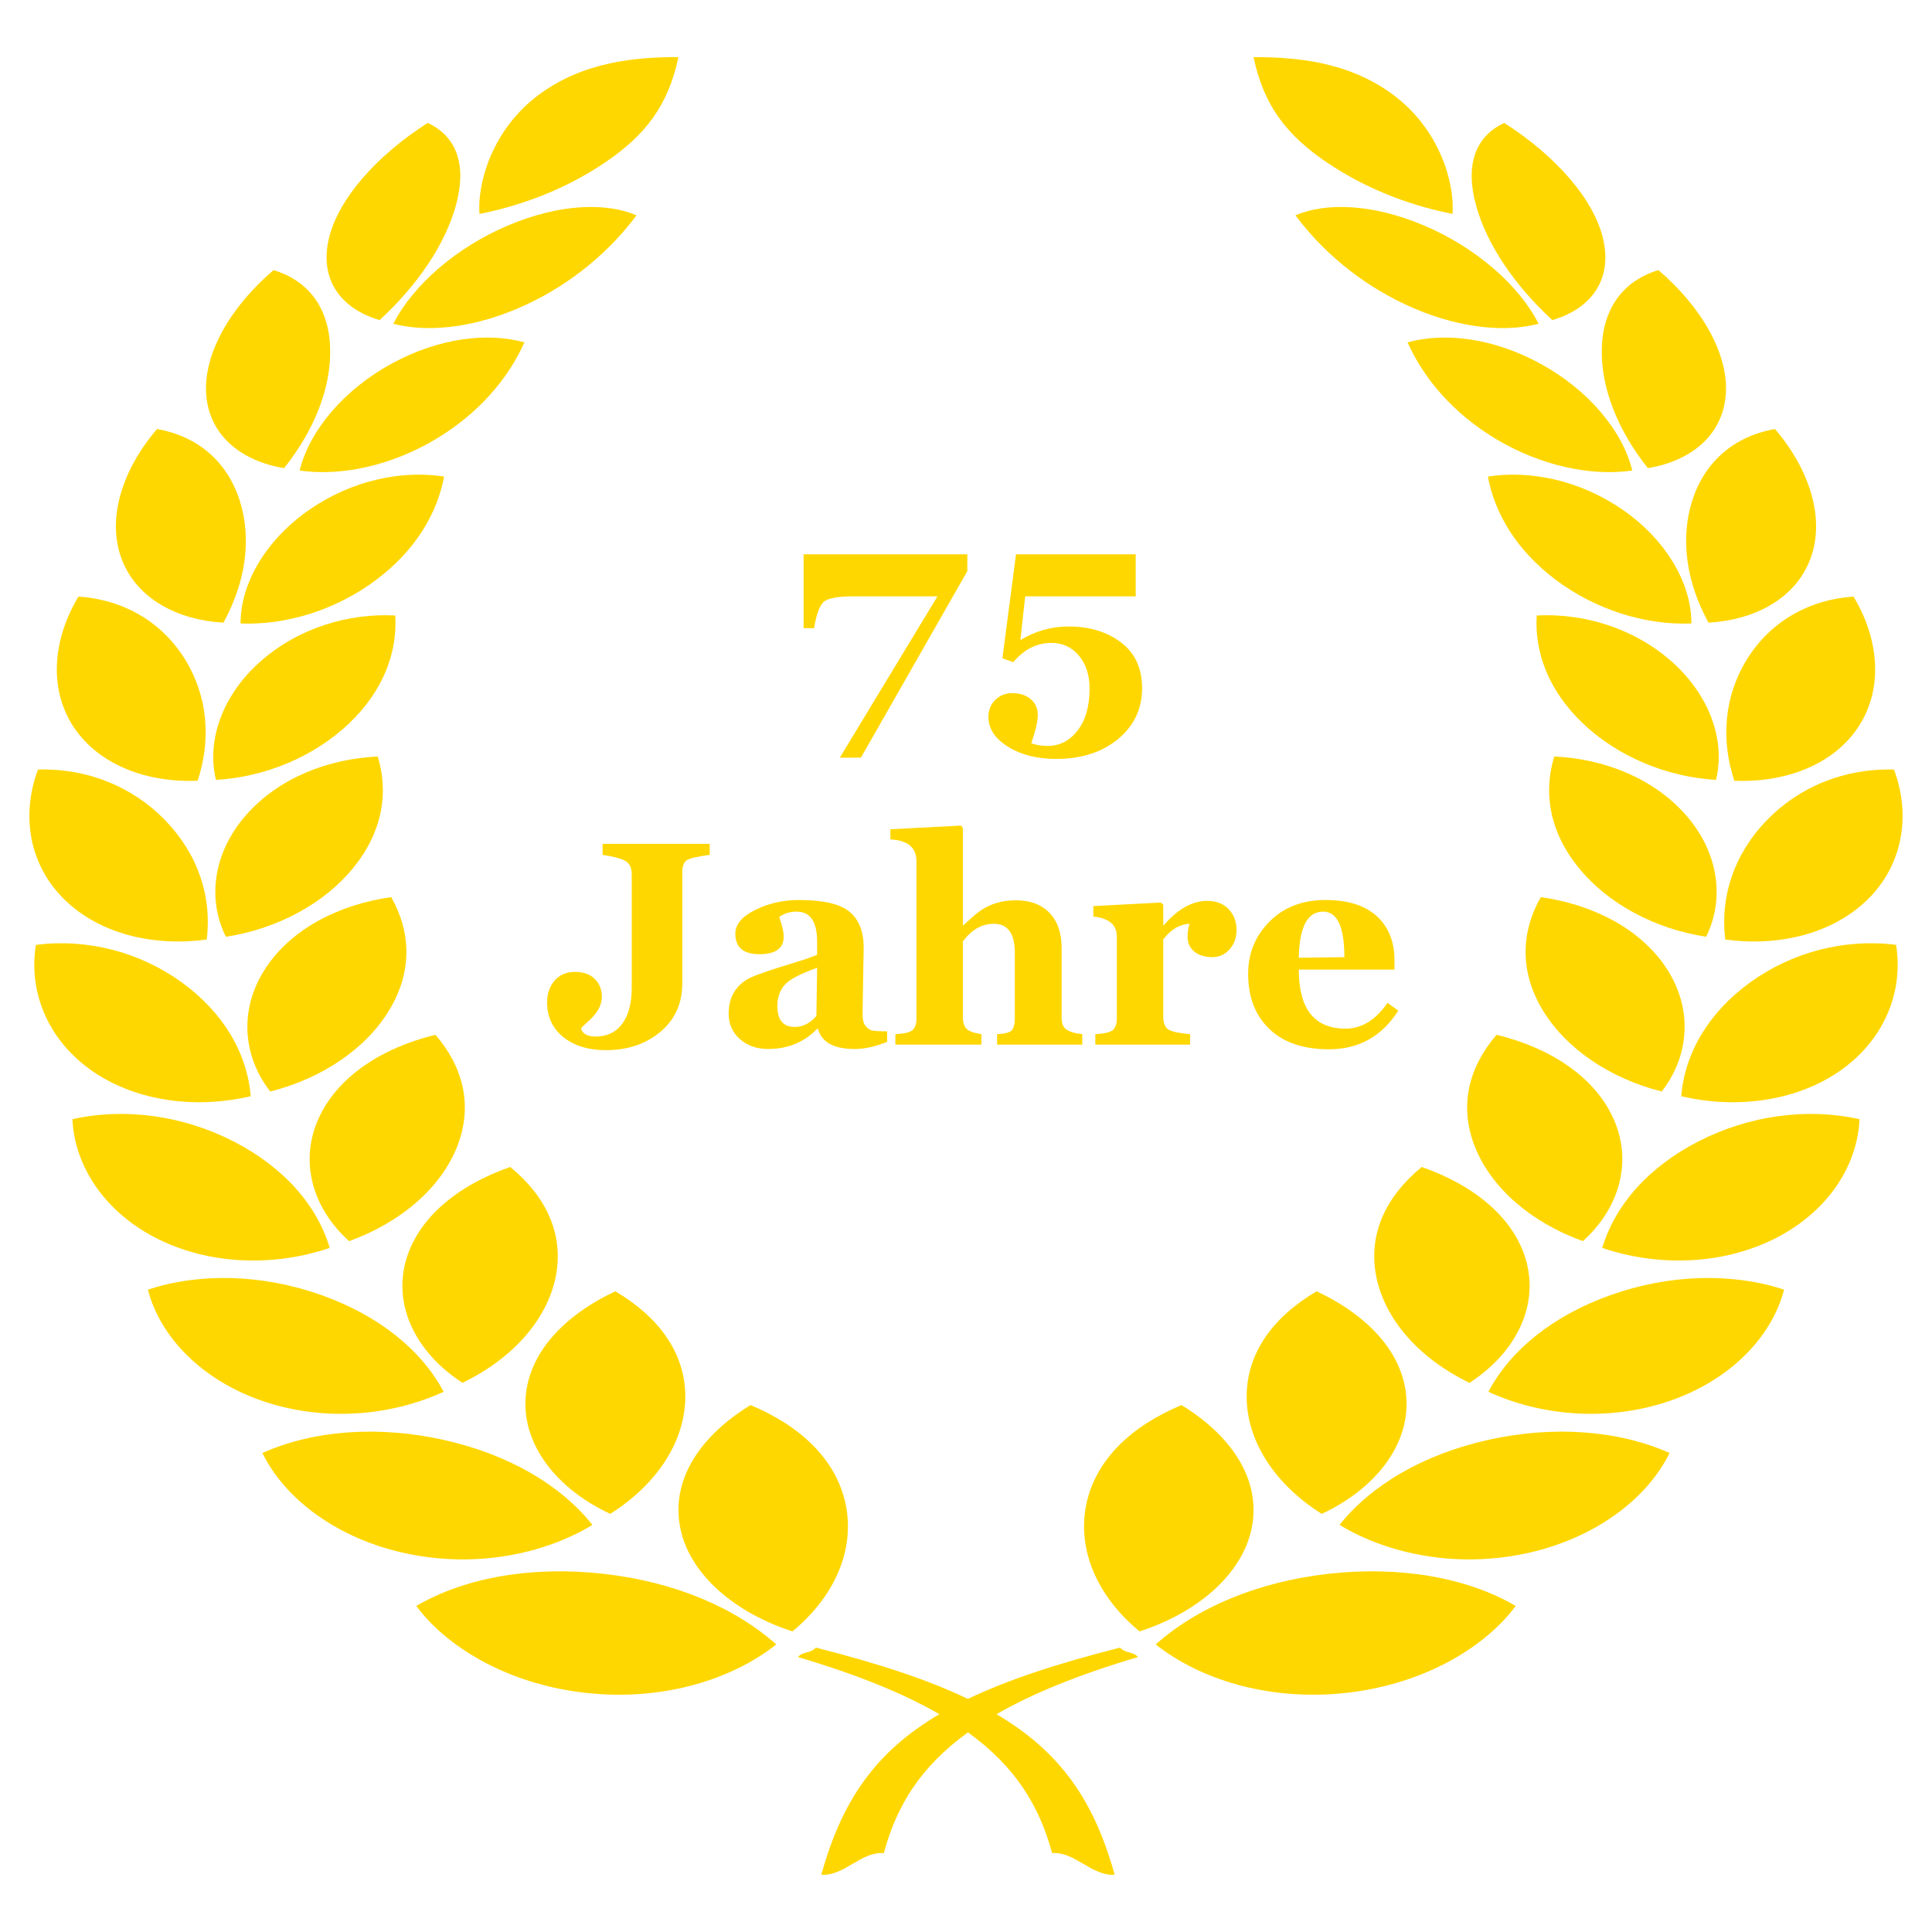 <svg clip-rule="evenodd" fill-rule="evenodd" stroke-linejoin="round" stroke-miterlimit="2" viewBox="0 0 800 800" xmlns="http://www.w3.org/2000/svg"><g fill="#ffd700" fill-rule="nonzero"><g transform="matrix(12.115 0 0 12.115 -182.552 -1323.109)"><path d="m35.759 114.759c1.35-.915 2.149-1.93 2.497-3.595-1.432 0-3.214.146-4.743 1.266-1.621 1.189-2.135 3.035-2.057 4.094 1.212-.238 2.795-.742 4.303-1.765z"/><path d="m28.045 120.152c1.288-1.186 2.24-2.583 2.607-3.923.37-1.341.052-2.345-.965-2.815-1.76 1.124-3.108 2.642-3.397 4.039-.289 1.398.504 2.34 1.755 2.699z"/><path d="m36.824 116.572c-1.045-.445-2.623-.4-4.383.343-1.759.742-3.249 2.029-3.929 3.364 1.273.331 2.929.1 4.545-.655 1.616-.754 2.884-1.868 3.767-3.052z"/><path d="m24.779 125.213c1.023-1.282 1.61-2.741 1.574-4.088-.034-1.35-.708-2.31-1.936-2.68-1.48 1.265-2.417 2.883-2.298 4.284.121 1.399 1.23 2.25 2.66 2.484z"/><path d="m25.31 125.295c1.446.206 3.14-.177 4.629-1.06 1.493-.887 2.5-2.085 3.054-3.321-1.25-.346-2.903-.163-4.532.723-1.628.885-2.816 2.285-3.151 3.658z"/><path d="m22.705 130.494c.751-1.36.977-2.845.559-4.166-.419-1.321-1.418-2.202-2.828-2.452-1.19 1.384-1.723 3.067-1.214 4.432.51 1.366 1.906 2.096 3.483 2.186z"/><path d="m23.291 130.522c1.584.065 3.283-.477 4.63-1.487 1.348-1.009 2.091-2.275 2.326-3.534-1.424-.222-3.124.11-4.602 1.131-1.479 1.022-2.357 2.51-2.354 3.89z"/><path d="m21.823 135.899c.47-1.416.345-2.902-.436-4.16s-2.076-2.028-3.637-2.136c-.891 1.478-1.023 3.191-.144 4.488s2.529 1.876 4.217 1.808z"/><path d="m22.45 135.868c1.691-.097 3.361-.801 4.543-1.924 1.185-1.127 1.661-2.44 1.585-3.695-1.569-.083-3.283.408-4.591 1.556-1.309 1.148-1.868 2.703-1.537 4.063z"/><path d="m22.135 141.325c.179-1.449-.289-2.903-1.411-4.065-1.12-1.165-2.68-1.794-4.357-1.746-.581 1.55-.315 3.257.912 4.452 1.224 1.195 3.09 1.601 4.856 1.359z"/><path d="m27.151 138.865c.996-1.23 1.205-2.572.828-3.796-1.68.076-3.377.727-4.492 1.992-1.116 1.265-1.352 2.856-.699 4.169 1.76-.269 3.366-1.135 4.363-2.365z"/><path d="m18.244 145.834c1.548 1.059 3.592 1.271 5.394.847-.12-1.461-.924-2.855-2.36-3.894-1.436-1.038-3.225-1.502-4.982-1.281-.262 1.595.4 3.265 1.948 4.328z"/><path d="m28.387 143.715c.787-1.323.718-2.669.052-3.84-1.754.248-3.398 1.064-4.295 2.432-.899 1.368-.802 2.972.161 4.212 1.79-.451 3.293-1.483 4.082-2.804z"/><path d="m26.338 151.865c-.429-1.449-1.562-2.755-3.288-3.641-1.727-.885-3.706-1.16-5.506-.759.072 1.619 1.12 3.216 2.967 4.117 1.847.9 4.029.896 5.827.283z"/><path d="m30.693 148.403c.551-1.401.203-2.729-.741-3.822-1.79.431-3.343 1.409-3.998 2.866-.655 1.456-.218 3.049 1.047 4.187 1.779-.644 3.139-1.83 3.692-3.231z"/><path d="m30.231 156.782c-.748-1.415-2.2-2.603-4.188-3.309-1.991-.704-4.12-.772-5.919-.182.413 1.612 1.845 3.11 3.962 3.821 2.119.711 4.395.478 6.145-.33z"/><path d="m30.875 156.476c1.725-.832 2.898-2.17 3.189-3.634.288-1.462-.347-2.753-1.556-3.743-1.783.618-3.206 1.76-3.59 3.288-.384 1.526.4 3.08 1.957 4.089z"/><path d="m35.317 161.332c-1.076-1.353-2.838-2.399-5.063-2.901-2.222-.5-4.46-.342-6.217.443.769 1.58 2.579 2.943 4.94 3.439 2.358.497 4.687.021 6.34-.981z"/><path d="m35.926 160.955c1.623-1.025 2.567-2.507 2.565-4.012s-.927-2.733-2.392-3.595c-1.733.811-2.984 2.107-3.069 3.684-.084 1.578 1.06 3.066 2.896 3.923z"/><path d="m29.296 164.103c1.138 1.524 3.32 2.722 5.891 2.981 2.572.26 4.903-.47 6.413-1.666-1.419-1.265-3.481-2.142-5.907-2.415-2.426-.274-4.729.121-6.397 1.1z"/><path d="m43.97 160.619c-.323-1.527-1.544-2.67-3.25-3.383-1.639 1.003-2.674 2.446-2.427 4.055.244 1.606 1.758 3 3.862 3.681 1.473-1.218 2.137-2.827 1.815-4.353z"/><path d="m60.411 114.759c1.508 1.023 3.09 1.527 4.304 1.765.077-1.059-.438-2.905-2.059-4.094-1.527-1.12-3.31-1.266-4.743-1.266.347 1.665 1.148 2.68 2.498 3.595z"/><path d="m68.124 120.152c1.252-.359 2.044-1.301 1.754-2.699-.289-1.397-1.635-2.915-3.395-4.039-1.017.47-1.334 1.474-.966 2.815.366 1.34 1.318 2.737 2.607 3.923z"/><path d="m63.729 116.915c-1.76-.743-3.339-.788-4.383-.343.883 1.184 2.151 2.298 3.767 3.052 1.614.755 3.272.986 4.544.655-.677-1.335-2.17-2.622-3.928-3.364z"/><path d="m71.391 125.213c1.428-.234 2.54-1.085 2.66-2.484.119-1.401-.82-3.019-2.299-4.284-1.228.37-1.901 1.33-1.936 2.68-.035 1.347.551 2.806 1.575 4.088z"/><path d="m67.707 121.637c-1.629-.886-3.282-1.069-4.53-.723.553 1.236 1.56 2.434 3.051 3.321 1.493.883 3.186 1.266 4.63 1.06-.334-1.373-1.521-2.773-3.151-3.658z"/><path d="m72.906 126.328c-.418 1.321-.192 2.806.558 4.166 1.577-.09 2.974-.82 3.484-2.186.509-1.365-.025-3.048-1.213-4.432-1.411.25-2.409 1.131-2.829 2.452z"/><path d="m65.923 125.501c.234 1.259.977 2.525 2.325 3.534 1.348 1.01 3.046 1.552 4.631 1.487.004-1.38-.875-2.868-2.354-3.89-1.481-1.021-3.178-1.353-4.602-1.131z"/><path d="m74.782 131.739c-.781 1.258-.905 2.744-.437 4.16 1.69.068 3.34-.511 4.218-1.808.879-1.297.747-3.01-.143-4.488-1.562.108-2.856.878-3.638 2.136z"/><path d="m72.184 131.805c-1.311-1.148-3.022-1.639-4.593-1.556-.076 1.255.401 2.568 1.585 3.695 1.184 1.123 2.854 1.827 4.544 1.924.333-1.36-.229-2.915-1.536-4.063z"/><path d="m74.036 141.325c1.764.242 3.629-.164 4.856-1.359 1.225-1.195 1.491-2.902.91-4.452-1.677-.048-3.236.581-4.358 1.746-1.119 1.162-1.588 2.616-1.408 4.065z"/><path d="m72.683 137.061c-1.116-1.265-2.812-1.916-4.492-1.992-.377 1.224-.17 2.566.829 3.796.996 1.23 2.601 2.096 4.361 2.365.653-1.313.418-2.904-.698-4.169z"/><path d="m74.891 142.787c-1.437 1.039-2.241 2.433-2.36 3.894 1.802.424 3.846.212 5.395-.847 1.548-1.063 2.209-2.733 1.948-4.328-1.758-.221-3.545.243-4.983 1.281z"/><path d="m72.027 142.307c-.898-1.368-2.543-2.184-4.296-2.432-.667 1.171-.736 2.517.052 3.84.787 1.321 2.292 2.353 4.081 2.804.964-1.24 1.06-2.844.163-4.212z"/><path d="m73.119 148.224c-1.725.886-2.858 2.192-3.286 3.641 1.797.613 3.98.617 5.826-.283 1.845-.901 2.896-2.498 2.966-4.117-1.8-.401-3.779-.126-5.506.759z"/><path d="m70.215 147.447c-.653-1.457-2.208-2.435-3.996-2.866-.944 1.093-1.294 2.421-.742 3.822.551 1.401 1.912 2.587 3.692 3.231 1.263-1.138 1.701-2.731 1.046-4.187z"/><path d="m70.128 153.473c-1.989.706-3.441 1.894-4.189 3.309 1.75.808 4.028 1.041 6.145.33 2.116-.711 3.547-2.209 3.962-3.821-1.799-.59-3.929-.522-5.918.182z"/><path d="m65.295 156.476c1.555-1.009 2.341-2.563 1.958-4.089-.384-1.528-1.808-2.67-3.591-3.288-1.21.99-1.844 2.281-1.555 3.743.29 1.464 1.463 2.802 3.188 3.634z"/><path d="m65.913 158.431c-2.222.502-3.983 1.548-5.061 2.901 1.654 1.002 3.983 1.478 6.341.981 2.359-.496 4.169-1.859 4.939-3.439-1.756-.785-3.995-.943-6.219-.443z"/><path d="m60.244 160.955c1.835-.857 2.981-2.345 2.895-3.923-.084-1.577-1.335-2.873-3.07-3.684-1.465.862-2.39 2.09-2.391 3.595-.002 1.505.941 2.987 2.566 4.012z"/><path d="m60.476 163.003c-2.424.273-4.487 1.15-5.907 2.415 1.511 1.196 3.843 1.926 6.414 1.666 2.571-.259 4.752-1.457 5.891-2.981-1.669-.979-3.971-1.374-6.398-1.1z"/><path d="m57.877 161.291c.246-1.609-.789-3.052-2.426-4.055-1.706.713-2.929 1.856-3.252 3.383-.322 1.526.342 3.135 1.818 4.353 2.102-.681 3.614-2.075 3.86-3.681z"/><path d="m53.354 165.526c-2.143.541-3.84 1.101-5.204 1.753-1.36-.652-3.057-1.212-5.199-1.753-.148.193-.46.132-.611.323 2.053.608 3.62 1.252 4.835 1.952-2.193 1.292-3.335 2.961-4.034 5.487.77.06 1.362-.801 2.135-.738.432-1.588 1.225-2.936 2.877-4.126 1.649 1.19 2.443 2.538 2.877 4.126.77-.063 1.364.798 2.136.738-.702-2.526-1.846-4.193-4.037-5.486 1.217-.701 2.782-1.345 4.835-1.953-.15-.191-.46-.13-.61-.323z"/></g><g transform="translate(99.034 62.511)"><path d="m257.452 251.216h-8.731l40.43-66.797h-34.805c-5.976 0-9.931.654-11.865 1.963-1.933 1.308-3.408 5.049-4.424 11.22h-4.336v-30.585h67.793v6.972z"/><path d="m327.999 245.239c1.875.742 4.121 1.113 6.738 1.113 5.039 0 9.199-2.138 12.48-6.416 3.282-4.277 4.922-10.068 4.922-17.373 0-5.546-1.474-10.078-4.423-13.593-2.95-3.516-6.749-5.274-11.397-5.274-6.016 0-11.27 2.656-15.762 7.969l-4.511-1.582 5.625-43.066h49.57v17.402h-45.762l-1.992 18.105c6.211-3.75 12.852-5.625 19.922-5.625 8.672 0 15.918 2.198 21.738 6.592 5.82 4.395 8.731 10.713 8.731 18.955 0 8.594-3.33 15.625-9.991 21.094-6.66 5.469-15.166 8.203-25.517 8.203-7.969 0-14.649-1.689-20.039-5.068-5.391-3.379-8.086-7.49-8.086-12.334 0-2.813.947-5.156 2.842-7.031 1.894-1.875 4.228-2.813 7.002-2.813 3.164 0 5.722.83 7.675 2.49s2.93 3.858 2.93 6.592c0 2.5-.898 6.387-2.695 11.66z"/><path d="m194.844 291.47c-5.117.664-8.291 1.406-9.521 2.226-1.231.821-1.846 2.559-1.846 5.215v45.82c0 8.282-3.017 14.952-9.053 20.01-6.035 5.059-13.544 7.588-22.529 7.588-7.304 0-13.193-1.797-17.666-5.391-4.472-3.593-6.709-8.398-6.709-14.414 0-3.632 1.045-6.64 3.135-9.023s4.893-3.574 8.408-3.574c3.555 0 6.299.986 8.233 2.959 1.933 1.972 2.9 4.424 2.9 7.353 0 3.477-1.914 6.895-5.742 10.254-1.016.899-1.934 1.758-2.754 2.578v.879c.976 1.836 2.93 2.754 5.859 2.754 4.766 0 8.457-1.768 11.074-5.303 2.618-3.535 3.926-8.525 3.926-14.97v-46.934c0-2.539-.801-4.326-2.402-5.361-1.602-1.035-4.824-1.924-9.668-2.666v-4.571h44.355z"/><path d="m268.321 368.872c-4.844 1.992-9.316 2.988-13.418 2.988-8.633 0-13.711-2.773-15.234-8.32h-.352c-5.43 5.547-12.207 8.32-20.332 8.32-4.609 0-8.477-1.357-11.602-4.072s-4.687-6.24-4.687-10.576c0-3.672.83-6.768 2.49-9.287 1.66-2.52 3.906-4.424 6.738-5.713 2.833-1.289 8.37-3.184 16.612-5.684 5.39-1.64 8.984-2.871 10.781-3.691v-5.508c0-8.242-2.851-12.363-8.555-12.363-2.617 0-4.98.722-7.089 2.168.078.468.214.976.41 1.523.937 2.735 1.406 4.942 1.406 6.621 0 4.883-3.359 7.324-10.078 7.324-6.641 0-9.961-2.832-9.961-8.496 0-3.867 2.773-7.158 8.32-9.873 5.547-2.714 11.524-4.072 17.93-4.072 10.117 0 17.129 1.621 21.035 4.863 3.906 3.243 5.859 8.184 5.859 14.825l-.468 27.597c0 2.149.381 3.721 1.142 4.717.762.996 1.592 1.641 2.49 1.934.899.293 3.086.439 6.563.439zm-29.004-30.645c-7.07 2.5-11.582 4.903-13.535 7.208-1.953 2.304-2.93 5.195-2.93 8.671 0 5.743 2.403 8.614 7.207 8.614 3.399 0 6.387-1.524 8.965-4.571z"/><path d="m313.848 370.044v-4.336c3.555-.156 5.664-.781 6.328-1.875.665-1.094.997-2.578.997-4.453v-27.363c0-8.008-2.891-12.012-8.672-12.012-4.961 0-9.239 2.441-12.832 7.324v31.406c0 2.071.488 3.633 1.464 4.688.977 1.054 3.047 1.816 6.211 2.285v4.336h-35.625v-4.336c3.711-.156 6.094-.732 7.149-1.729 1.055-.996 1.582-2.529 1.582-4.599v-65.274c0-5.664-3.594-8.671-10.781-9.023v-4.219l29.179-1.523.821.937v40.313h.234c1.328-1.172 2.656-2.364 3.984-3.574 4.844-4.493 10.723-6.739 17.637-6.739 6.016 0 10.693 1.739 14.033 5.215 3.34 3.477 5.01 8.34 5.01 14.59v28.828c0 2.383.693 4.033 2.08 4.951s3.545 1.533 6.475 1.846v4.336z"/><path d="m393.536 320.005c-4.141.195-7.774 2.363-10.899 6.504v32.109c0 1.992.498 3.555 1.495 4.688.996 1.132 4.209 1.933 9.638 2.402v4.336h-39.258v-4.336c4.141-.234 6.661-.889 7.559-1.963s1.348-2.529 1.348-4.365v-34.102c0-4.843-3.243-7.597-9.727-8.261v-4.336l27.949-1.465.996.879v8.496h.235c5.82-6.719 11.816-10.078 17.988-10.078 3.672 0 6.611 1.132 8.818 3.398s3.311 5.176 3.311 8.731c0 3.125-.957 5.771-2.871 7.939s-4.317 3.252-7.207 3.252c-3.047 0-5.508-.762-7.383-2.285-1.875-1.524-2.812-3.613-2.812-6.27 0-1.875.273-3.633.82-5.273z"/><path d="m479.962 355.981c-6.797 10.664-16.368 15.996-28.711 15.996-10.625 0-18.858-2.812-24.698-8.437-5.839-5.625-8.759-13.223-8.759-22.793 0-8.516 2.959-15.742 8.877-21.68 5.918-5.937 13.623-8.906 23.115-8.906 9.297 0 16.387 2.227 21.269 6.68 4.883 4.453 7.325 10.547 7.325 18.281v3.867h-39.61c0 16.289 6.446 24.434 19.336 24.434 6.68 0 12.481-3.555 17.402-10.664zm-22.325-22.148c0-12.578-2.929-18.867-8.789-18.867-6.484 0-9.843 6.367-10.078 19.101z"/></g></g></svg>